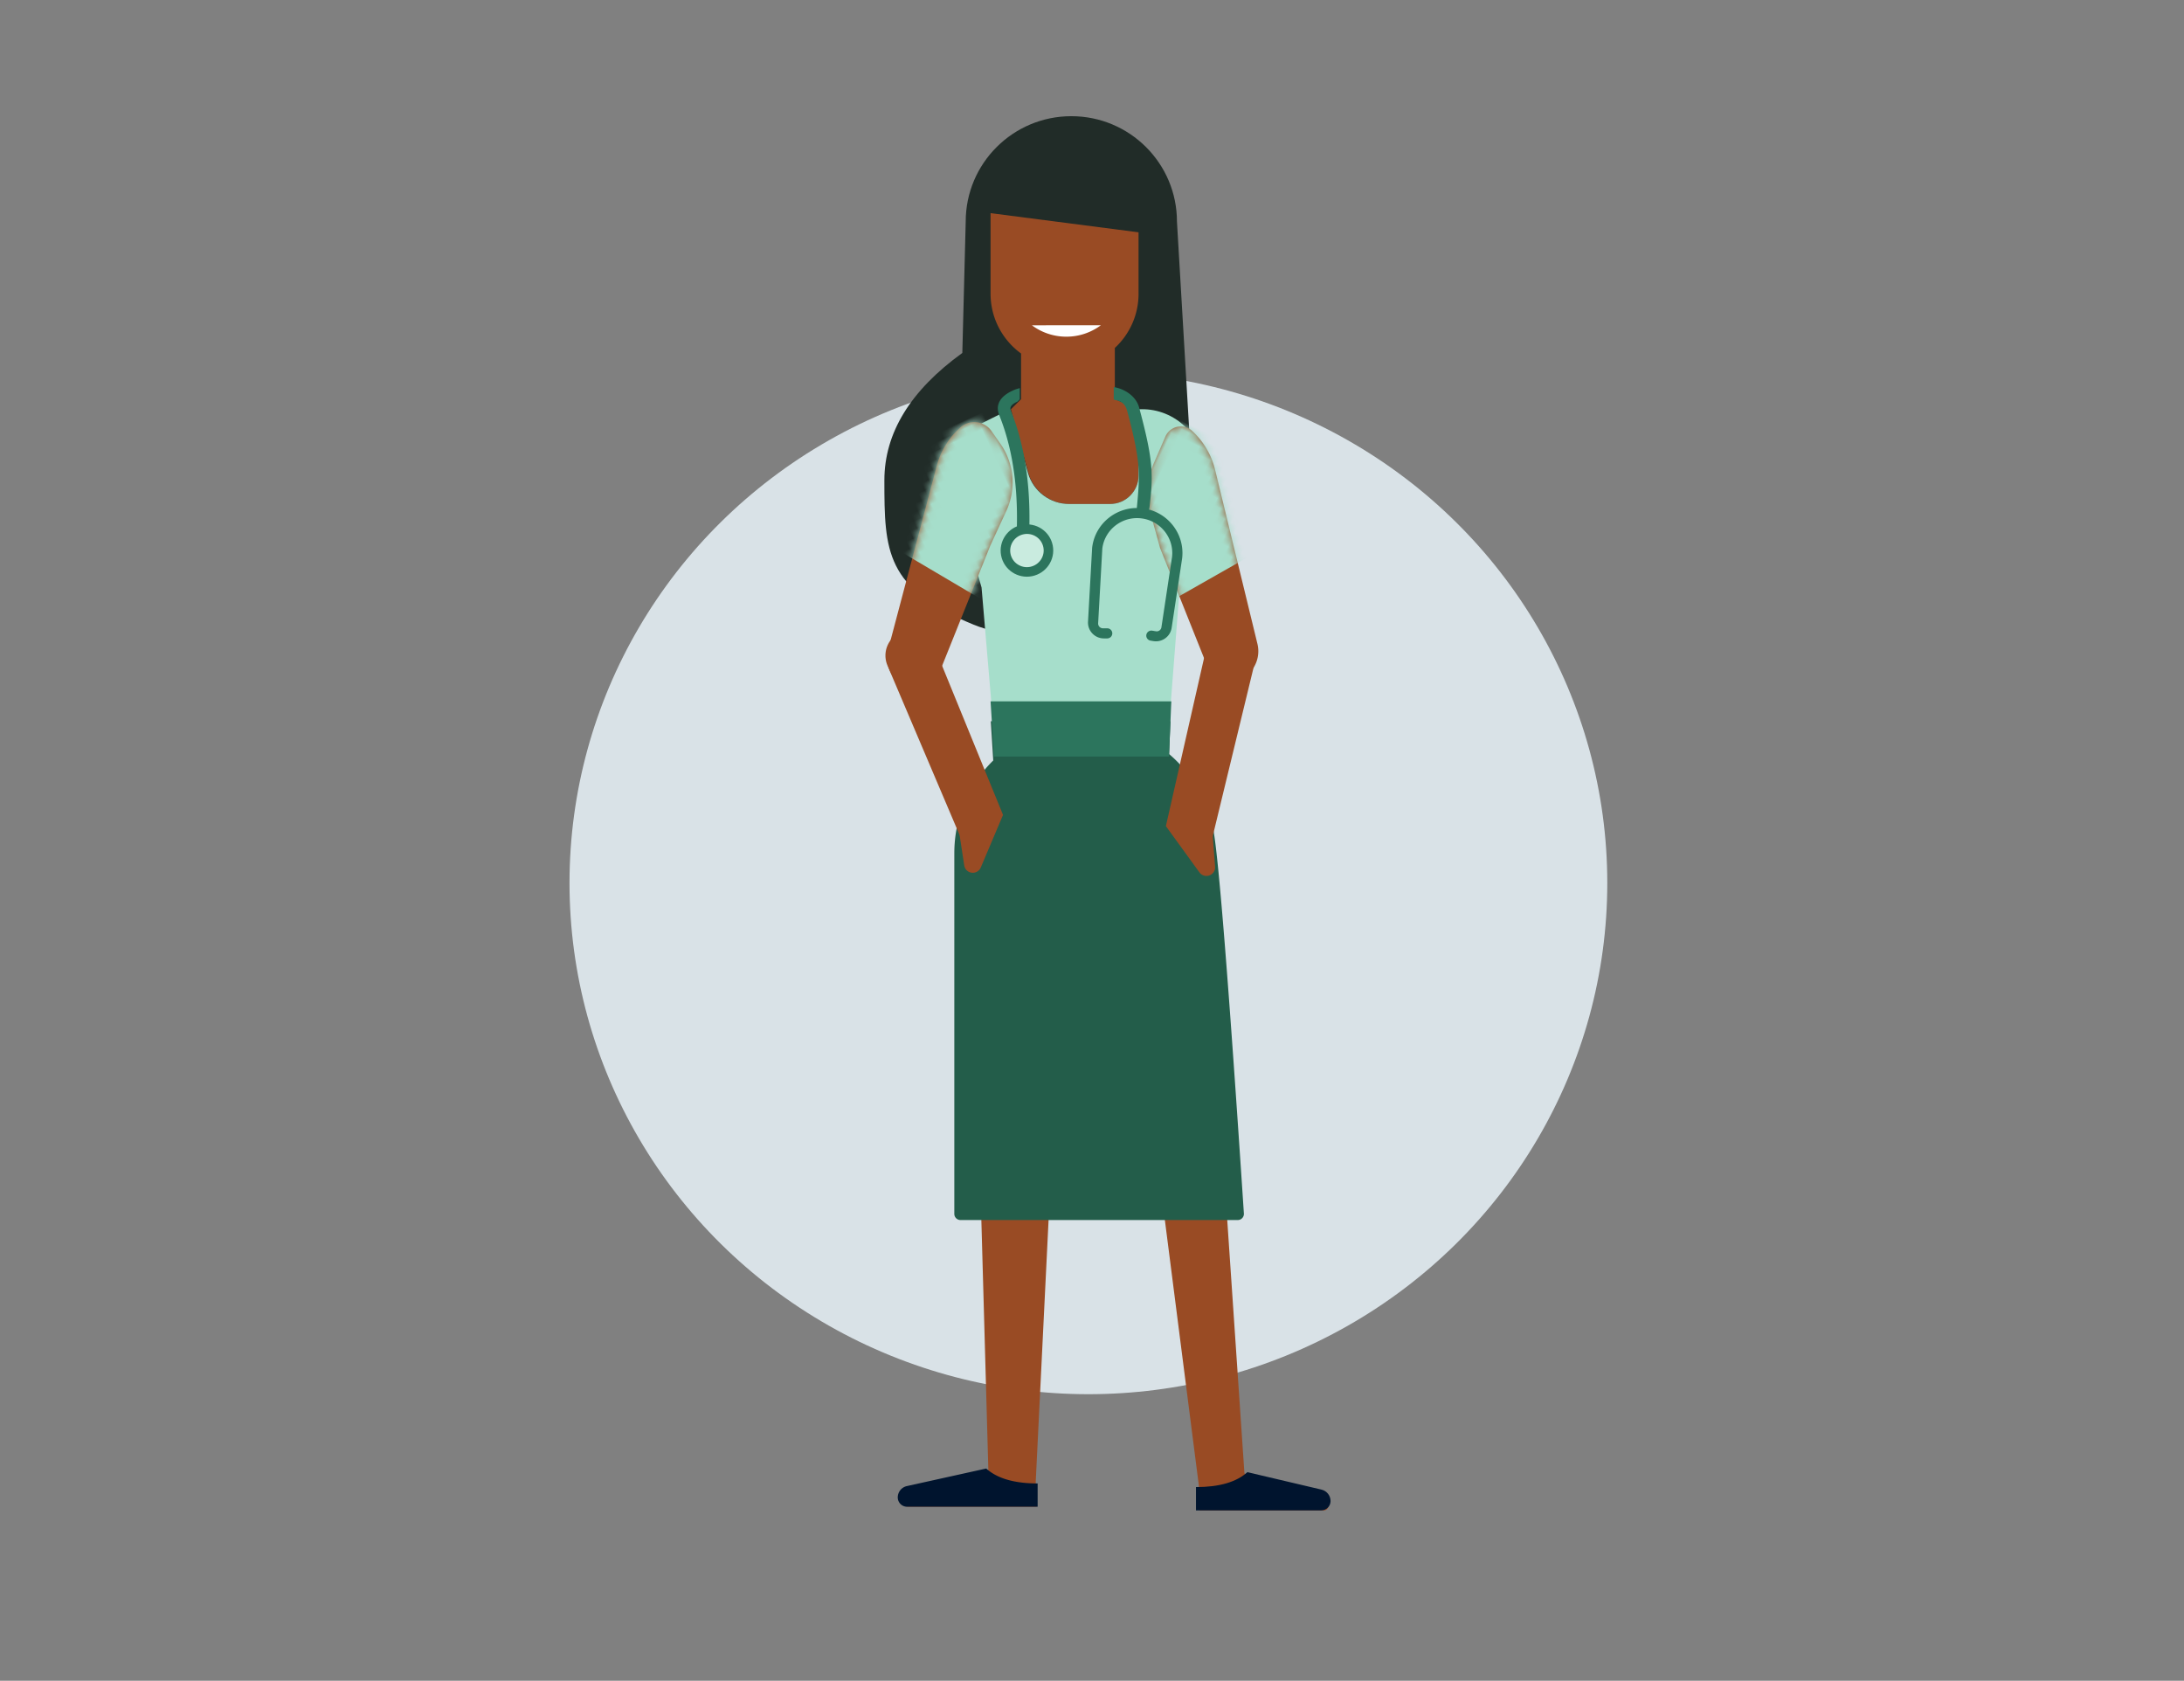 <svg xmlns="http://www.w3.org/2000/svg" xmlns:xlink="http://www.w3.org/1999/xlink" width="282" height="217" xmlns:v="https://vecta.io/nano"><rect width="100%" height="100%" fill="#808080" stroke="none"/><style><![CDATA[.B{fill-rule:nonzero}.C{fill:#994b24}.D{fill:#a6decb}]]></style><defs><path d="M5.706 15.521L17.84 26.54a3.17 3.17 0 0 0 4.468-.207l.099-.114a3.99 3.99 0 0 0 .003-5.097L7.646 3.306A10.05 10.05 0 0 0 2.789.092C1.643-.251.436.396.092 1.538a2.15 2.15 0 0 0-.09.713l.158 3.69a9.81 9.81 0 0 0 2.448 6.071l3.097 3.509h0z" id="C"/><path d="M6.843 15.544l12.852 12.03a3.34 3.34 0 0 0 4.706-.147l.061-.067c1.307-1.465 1.343-3.661.085-5.168L8.791 3.321A10.12 10.12 0 0 0 3.926.115 2.71 2.71 0 0 0 .553 1.923a2.69 2.69 0 0 0-.073.308L.133 4.19c-.542 3.065.59 6.186 2.972 8.198l3.737 3.156h0z" id="D"/></defs><g transform="translate(.433)" fill="none" fill-rule="evenodd"><ellipse fill="#d9e2e7" cx="140.102" cy="114" rx="67" ry="66"/><g transform="translate(104 15)"><g class="B"><path d="M47.537 13.61C47.537 6.093 41.431 0 33.899 0S20.261 6.093 20.261 13.61l-.438 16.958c-6.71 4.852-10.064 10.335-10.064 16.448 0 9.17.146 13.974 11.523 18.632 7.585 3.105 10.794-2.086 9.627-15.575h9.481c5.98 0 9.156-2.325 9.042-4.259L47.537 13.61z" fill="#212c28"/><path d="M23.47 12.518l19.108 2.474v7.933a9.5 9.5 0 0 1-3.063 6.996v6.614l3.063 1.31v8.542c0 2.035-1.656 3.685-3.698 3.685h0-5.195c-2.5 0-4.691-1.667-5.351-4.07h0l-2.238-8.157 1.313-1.31v-5.896c-2.387-1.733-3.938-4.543-3.938-7.714h0V12.518z" class="C"/><path d="M33.256 28.467a7.43 7.43 0 0 0 4.453-1.473 1818.34 1818.34 0 0 0-8.897.007 7.43 7.43 0 0 0 4.444 1.466z" fill="#fff"/><g class="D"><path d="M45.641 89.955l2.771-35.807 2.071-5.896c1.434-4.084-.726-8.552-4.823-9.981-.989-.345-2.036-.489-3.081-.425h0 0v8.542c0 2.035-1.656 3.685-3.698 3.685h-5.243c-2.478 0-4.655-1.637-5.334-4.011l-2.352-8.216h0l-3.64 1.815c-2.445 1.409-4.09 4.045-4.09 7.064l4.084 14.119 2.48 29.112c.972 6.211 4.473 9.316 10.502 9.316s9.481-3.105 10.356-9.316z" id="C"/></g><path d="M53.724 138.026l2.527 37.211 10.461 3.684c.29.102.442.419.34.709-.079.222-.289.37-.525.37H50.454h0l-.055-2.925-4.998-39.049c0-3.275 1.288-4.912 3.864-4.912s4.062 1.637 4.459 4.912z" class="C"/><path d="M56.63 175.064c-1.419 1.284-3.632 1.926-6.637 1.926V180h16.169c.667 0 1.208-.539 1.208-1.204 0-.705-.487-1.318-1.176-1.48l-9.564-2.251h0z" fill="#00142e"/><path d="M22.145 137.662l1.039 37.118-10.55 3.671c-.291.101-.444.418-.342.707.078.223.289.372.526.372h16.599 0l-.114-3.257 1.895-38.612c-.495-3.266-2.028-4.9-4.6-4.9s-4.056 1.633-4.452 4.9z" class="C"/><path d="M22.911 174.595c1.419 1.284 3.632 1.926 6.637 1.926v3.009H12.695c-.667 0-1.208-.539-1.208-1.204a1.5 1.5 0 0 1 1.179-1.465l10.245-2.267h0z" fill="#00142e"/><path d="M46.696 78.12l-.175 4.232c2.877 2.444 4.928 5.832 5.693 9.665.685 3.434 2.006 19.984 3.965 49.652a.79.79 0 0 1 .002.052c0 .438-.356.793-.796.793h0-35.799c-.44 0-.796-.355-.796-.793h0V95.138c0-4.679 1.923-8.91 5.025-11.954l-.315-5.064h23.197z" fill="#235d4a"/><path fill="#2c755d" d="M23.47 75.545h23.338l-.299 7.132h-22.59z"/></g><g transform="matrix(.899 .438 -.438 .899 47.034 39.325)"><g class="B C"><path d="M5.706 15.521L17.84 26.54a3.17 3.17 0 0 0 4.468-.207l.099-.114a3.99 3.99 0 0 0 .003-5.097L7.646 3.306A10.05 10.05 0 0 0 2.789.092C1.643-.251.436.396.092 1.538a2.15 2.15 0 0 0-.09.713l.158 3.69a9.81 9.81 0 0 0 2.448 6.071l3.097 3.509h0z" id="D"/></g><mask id="E" fill="#fff"><use xlink:href="#C"/></mask><path mask="url(#E)" d="M-17.923 51.328l-1.313-30.422-7.585-1.456 1.459-21.106 7.439-3.785L8.623-1.655l7.876 13.1-7.876 11.499-1.75 28.384z" class="B D"/></g><g transform="matrix(-.906 .423 .423 .906 23.08 38.423)"><path d="M6.843 15.544l12.852 12.03a3.34 3.34 0 0 0 4.706-.147l.061-.067c1.307-1.465 1.343-3.661.085-5.168L8.791 3.321A10.12 10.12 0 0 0 3.926.115 2.71 2.71 0 0 0 .553 1.923a2.69 2.69 0 0 0-.073.308L.133 4.19c-.542 3.065.59 6.186 2.972 8.198l3.737 3.156h0z" class="B C"/><mask id="F" fill="#fff"><use xlink:href="#D"/></mask><path mask="url(#F)" d="M-16.786 51.351l-1.313-30.422-7.585-1.456 1.459-21.106 7.439-3.785L9.76-1.632l7.876 13.1L9.76 22.968 8.01 51.351z" class="B D"/></g><g class="B"><g transform="translate(21.002 33.202)"><path d="M18.37 1.771c1.46.236 2.894 1.211 3.277 2.63 1.862 6.908 1.856 8.721 1.305 13.193 2.719.747 4.563 3.357 4.26 6.214l-.011.095-1.352 8.951c-.169 1.118-1.215 1.887-2.337 1.718l-.031-.005-.357-.059c-.359-.06-.601-.397-.542-.752.058-.346.379-.582.726-.541l.031.004.479.08c.336.056.653-.17.709-.505l1.368-9.057.008-.068c.256-2.413-1.465-4.599-3.886-4.936l-.074-.01c-2.461-.302-4.701 1.412-5.04 3.841l-.007.055-.538 9.646c-.019.339.241.629.581.648a.62.62 0 0 0 .034.001l.554.001c.353 0 .642.277.658.623l.001.031c0 .351-.277.636-.627.652l-.031.001h-.426c-1.135-.001-2.054-.919-2.054-2.049a2.04 2.04 0 0 1 .003-.113l.533-9.56.003-.021c.36-2.934 2.866-5.084 5.767-5.095.402-4.357.559-5.823-1.26-12.57-.212-.787-.661-1.208-1.451-1.355l-.071-.012-.199-.076-.001-1.597zm-12.134.134v1.452l-.292.29c-.83.367-1.016.742-.87 1.133l.008.022c2.01 4.982 2.758 10.958 2.257 17.922a.8.8 0 1 1-1.605-.115c.48-6.67-.22-12.36-2.089-17.072l-.057-.143c-.54-1.34.138-2.429 1.709-3.155l.108-.049c.073-.032.148-.064.225-.094l.117-.046a32.87 32.87 0 0 1 .488-.146z" fill="#2c755d"/><ellipse stroke="#2c755d" stroke-width="1.232" fill="#c9ebdf" transform="matrix(-.982 .191 .191 .982 9.83 -.947)" cx="7.162" cy="22.866" rx="2.778" ry="2.759"/></g><path d="M11.897 66.62a3.27 3.27 0 0 0-1.74 4.292l9.215 21.67a2.04 2.04 0 0 1 .14.492l.557 3.657a1.12 1.12 0 0 0 2.138.266l2.872-6.788h0L16.156 68.37c-.673-1.648-2.56-2.44-4.213-1.769l-.046.019zm43.122.604c1.678.296 2.798 1.892 2.501 3.564l-.039.186-5.248 21.656a2.04 2.04 0 0 0-.051.637l.278 3.622c.047.614-.414 1.15-1.031 1.197a1.12 1.12 0 0 1-.992-.459l-4.331-5.97h0l4.956-21.813c.406-1.786 2.148-2.94 3.958-2.621z" class="C"/></g></g></g></svg>